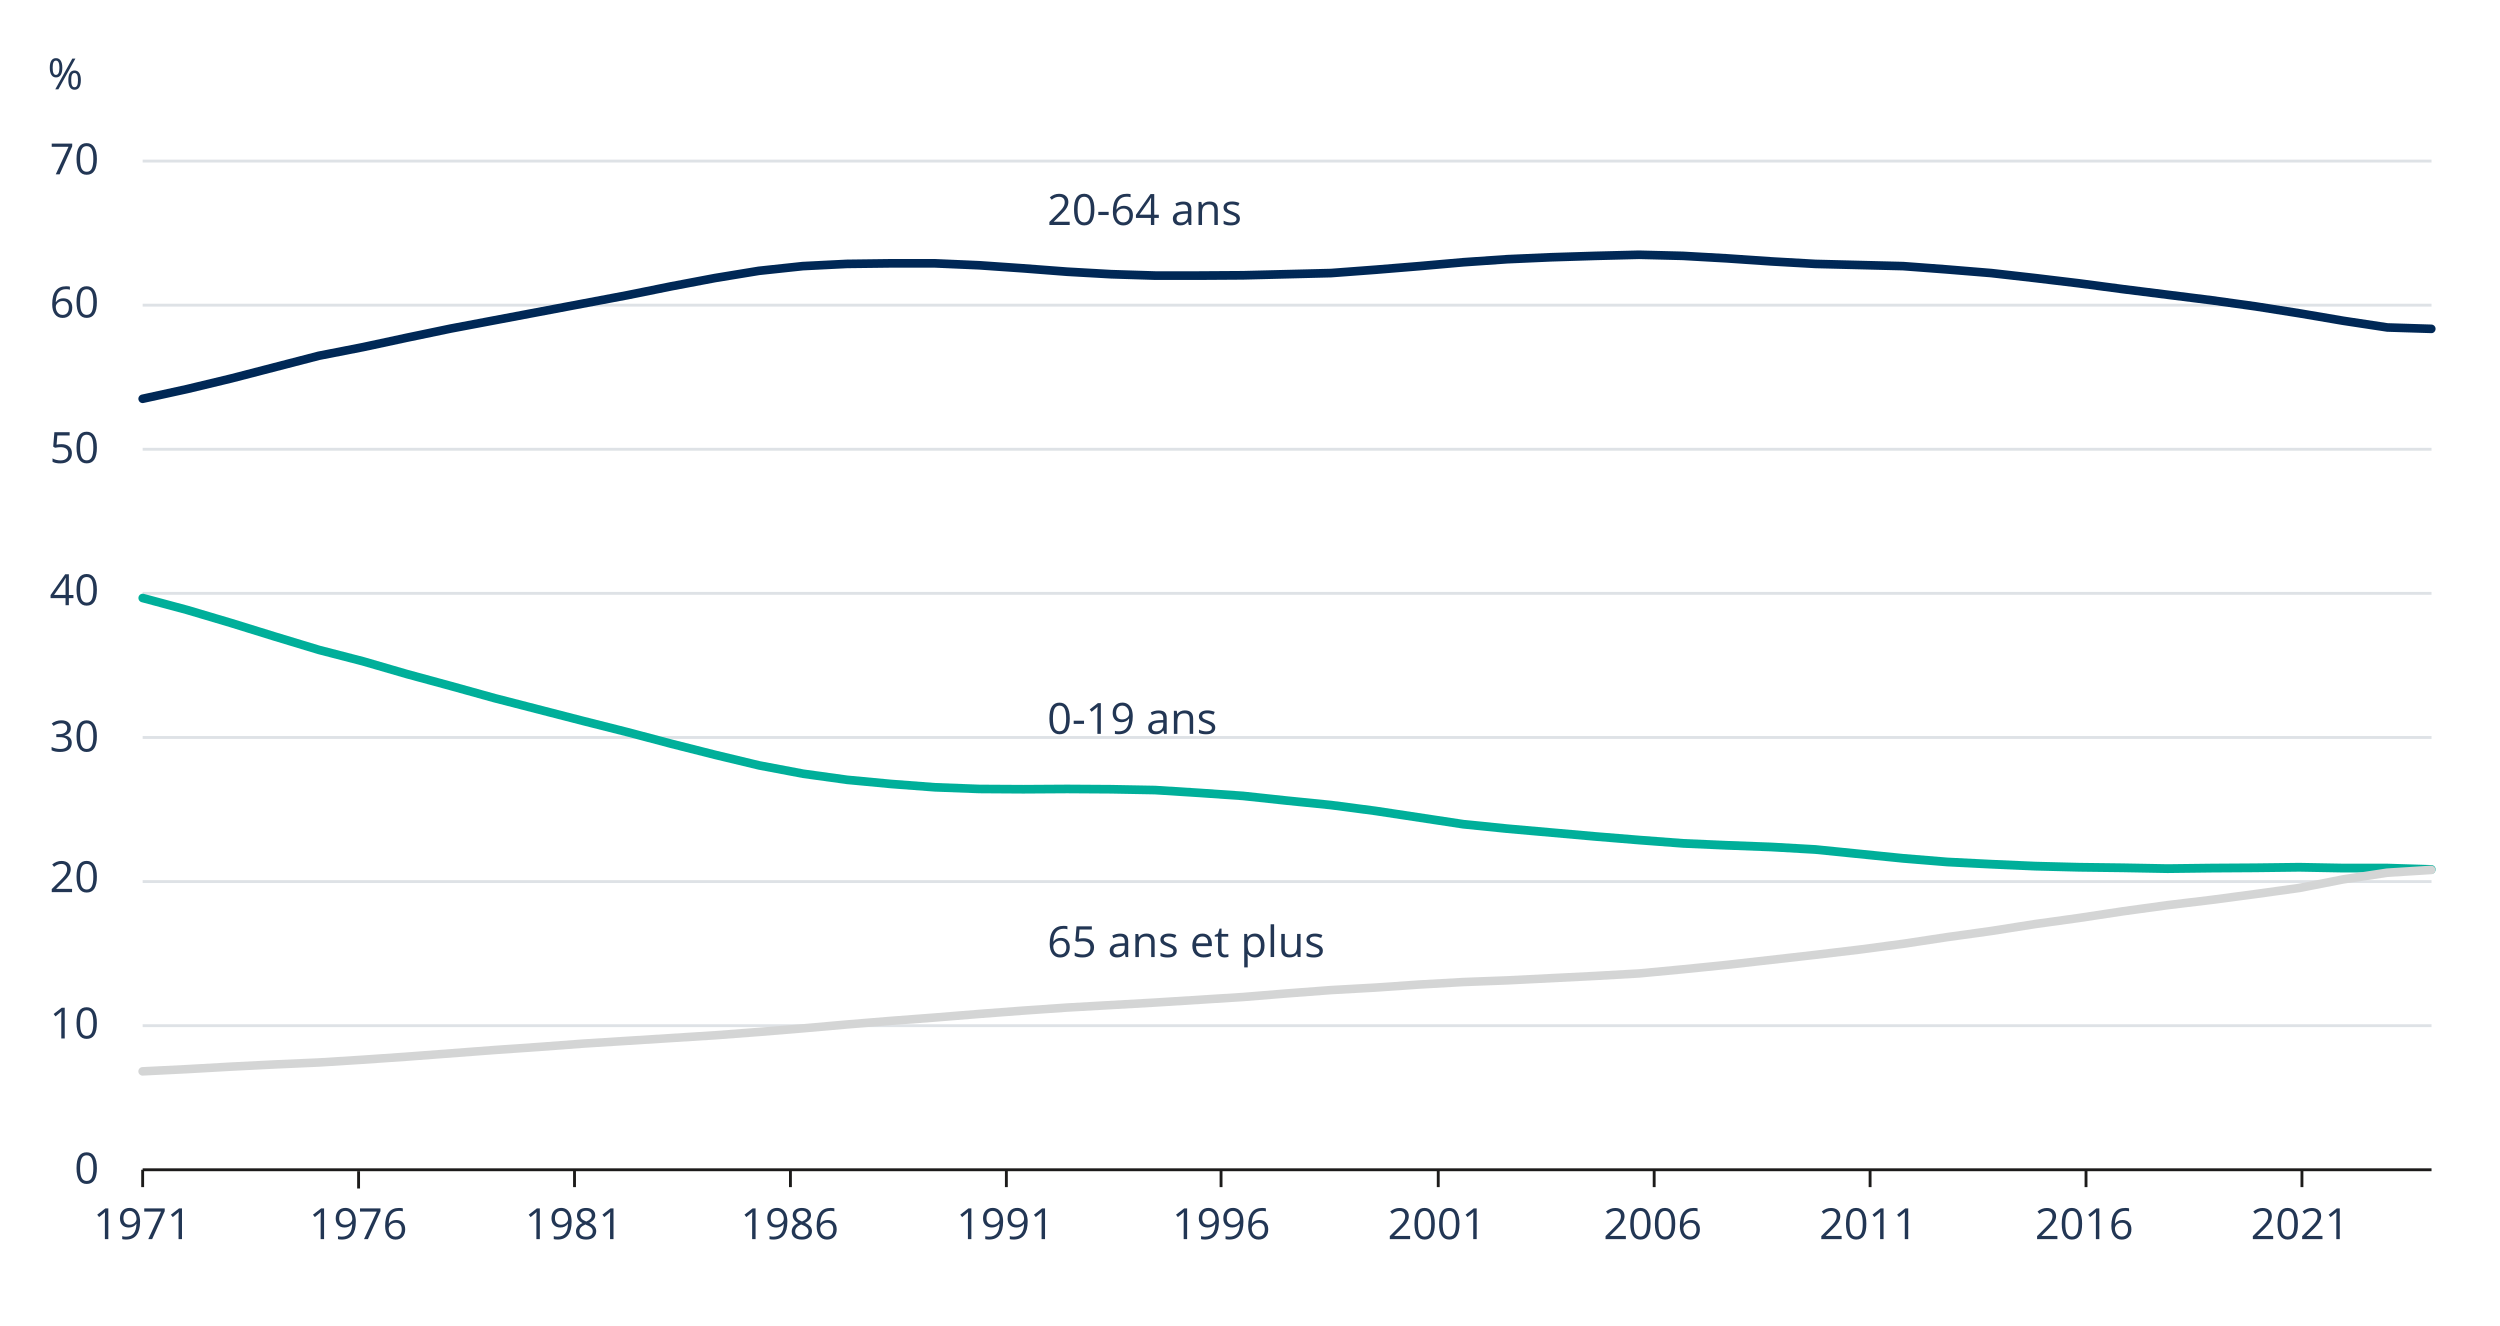 <?xml version="1.0" encoding="utf-8"?>
<!-- Generator: Adobe Illustrator 28.1.0, SVG Export Plug-In . SVG Version: 6.00 Build 0)  -->
<svg version="1.1" xmlns="http://www.w3.org/2000/svg" xmlns:xlink="http://www.w3.org/1999/xlink" x="0px" y="0px"
	 width="870.09px" height="461.38px" viewBox="0 0 870.09 461.38" style="enable-background:new 0 0 870.09 461.38;"
	 xml:space="preserve">
<style type="text/css">
	.st0{fill:none;stroke:#DEE2E6;stroke-miterlimit:10;}
	.st1{fill:none;stroke:#000000;stroke-miterlimit:10;}
	.st2{fill:none;stroke:#000000;stroke-linejoin:round;stroke-miterlimit:10;}
	.st3{fill:none;stroke:#002856;stroke-width:3;stroke-linecap:round;stroke-linejoin:round;stroke-miterlimit:10;}
	.st4{fill:none;stroke:#00AF9A;stroke-width:3;stroke-linecap:round;stroke-linejoin:round;stroke-miterlimit:10;}
	.st5{fill:none;stroke:#808080;stroke-miterlimit:10;}
	.st6{fill:#808080;}
	.st7{fill:none;stroke:#D4D5D5;stroke-width:0.25;stroke-linejoin:round;stroke-miterlimit:10;}
	.st8{fill:none;stroke:#DEE2E6;stroke-linejoin:round;stroke-miterlimit:10;}
	.st9{fill:none;}
	.st10{fill:url(#);}
	.st11{fill:#00AF9A;}
	.st12{fill-rule:evenodd;clip-rule:evenodd;fill:#8EE1D5;}
	.st13{fill:none;stroke:#223654;stroke-width:3;stroke-linecap:round;stroke-linejoin:round;stroke-miterlimit:10;}
	.st14{fill:none;stroke:#1C1B1A;stroke-linejoin:round;stroke-miterlimit:10;}
	.st15{fill:#8EE1D5;}
	.st16{fill:#DEE2E6;}
	.st17{fill:#1C1B1A;}
	.st18{fill:#223654;}
	.st19{fill:#002856;}
	.st20{fill:#D4D5D5;}
	.st21{fill:none;stroke:#496186;stroke-width:2;stroke-linecap:round;stroke-linejoin:round;stroke-miterlimit:8;}
	.st22{fill:none;stroke:#DEE2E6;stroke-width:0.25;stroke-linejoin:round;stroke-miterlimit:10;}
	.st23{fill-rule:evenodd;clip-rule:evenodd;fill:#1B2E51;}
	.st24{fill:#00AF99;}
	.st25{fill:none;stroke:#D4D5D5;stroke-width:3;stroke-linecap:round;stroke-linejoin:round;stroke-miterlimit:10;}
	.st26{fill:none;stroke:#5E605F;stroke-miterlimit:10;}
	.st27{fill:#5E605F;}
	.st28{fill-rule:evenodd;clip-rule:evenodd;fill:#002856;stroke:#FFFFFF;stroke-width:1.5;stroke-miterlimit:10;}
	.st29{fill-rule:evenodd;clip-rule:evenodd;fill:#8EE1D5;stroke:#FFFFFF;stroke-width:1.5;stroke-miterlimit:10;}
	.st30{fill-rule:evenodd;clip-rule:evenodd;fill:#00AF9A;stroke:#FFFFFF;stroke-width:1.5;stroke-miterlimit:10;}
	.st31{fill-rule:evenodd;clip-rule:evenodd;fill:url(#);stroke:#FFFFFF;stroke-width:1.5;stroke-miterlimit:10;}
	.st32{fill-rule:evenodd;clip-rule:evenodd;fill:#496186;stroke:#FFFFFF;stroke-width:1.5;stroke-miterlimit:10;}
	.st33{fill:none;stroke:#002856;stroke-linecap:round;stroke-linejoin:round;stroke-miterlimit:10;}
	.st34{fill:#0A3A66;}
	.st35{fill:#496186;}
	.st36{fill:#1B2E51;}
</style>
<g id="repère">
</g>
<g id="Figure_FR">
	<g>
		<rect x="49.65" y="356.47" class="st16" width="796.61" height="1"/>
	</g>
	<g>
		<rect x="49.65" y="306.32" class="st16" width="796.61" height="1"/>
	</g>
	<g>
		<rect x="49.65" y="206.01" class="st16" width="796.61" height="1"/>
	</g>
	<g>
		<rect x="49.65" y="155.86" class="st16" width="796.61" height="1"/>
	</g>
	<g>
		<rect x="49.65" y="105.71" class="st16" width="796.61" height="1"/>
	</g>
	<g>
		<rect x="49.65" y="55.56" class="st16" width="796.61" height="1"/>
	</g>
	<g>
		<rect x="49.65" y="406.62" class="st17" width="796.61" height="1"/>
	</g>
	<g>
		<rect x="49.65" y="256.17" class="st16" width="796.61" height="1"/>
	</g>
	<g>
		<g>
			<g>
				<path class="st18" d="M33.72,406.54c0,1.85-0.29,3.23-0.88,4.15s-1.48,1.37-2.68,1.37c-1.15,0-2.03-0.47-2.63-1.4
					c-0.6-0.94-0.9-2.31-0.9-4.11c0-1.86,0.29-3.25,0.87-4.15s1.47-1.36,2.66-1.36c1.16,0,2.04,0.47,2.65,1.41
					S33.72,404.75,33.72,406.54z M27.87,406.54c0,1.56,0.18,2.69,0.55,3.4c0.37,0.71,0.95,1.07,1.75,1.07c0.81,0,1.4-0.36,1.76-1.08
					c0.36-0.72,0.55-1.85,0.55-3.39c0-1.54-0.18-2.66-0.55-3.38c-0.36-0.71-0.95-1.07-1.76-1.07c-0.8,0-1.38,0.35-1.75,1.06
					C28.05,403.85,27.87,404.98,27.87,406.54z"/>
			</g>
		</g>
		<g>
			<g>
				<path class="st18" d="M22.52,361.42h-1.19v-7.63c0-0.63,0.02-1.24,0.06-1.8c-0.1,0.1-0.22,0.21-0.34,0.32s-0.71,0.59-1.74,1.43
					l-0.64-0.83l2.83-2.19h1.03V361.42z"/>
				<path class="st18" d="M33.72,356.05c0,1.85-0.29,3.23-0.88,4.15s-1.48,1.37-2.68,1.37c-1.15,0-2.03-0.47-2.63-1.4
					c-0.6-0.94-0.9-2.31-0.9-4.11c0-1.86,0.29-3.25,0.87-4.15s1.47-1.36,2.66-1.36c1.16,0,2.04,0.47,2.65,1.41
					S33.72,354.26,33.72,356.05z M27.87,356.05c0,1.56,0.18,2.69,0.55,3.4c0.37,0.71,0.95,1.07,1.75,1.07c0.81,0,1.4-0.36,1.76-1.08
					c0.36-0.72,0.55-1.85,0.55-3.39c0-1.54-0.18-2.66-0.55-3.38c-0.36-0.71-0.95-1.07-1.76-1.07c-0.8,0-1.38,0.35-1.75,1.06
					C28.05,353.36,27.87,354.49,27.87,356.05z"/>
			</g>
		</g>
		<g>
			<g>
				<path class="st18" d="M25.05,310.49h-7.04v-1.05l2.82-2.83c0.86-0.87,1.43-1.49,1.7-1.86s0.48-0.73,0.62-1.08
					s0.21-0.73,0.21-1.13c0-0.57-0.17-1.02-0.52-1.36c-0.35-0.33-0.83-0.5-1.44-0.5c-0.44,0-0.87,0.07-1.26,0.22
					c-0.4,0.15-0.84,0.41-1.33,0.8l-0.64-0.83c0.99-0.82,2.06-1.23,3.22-1.23c1.01,0,1.79,0.26,2.37,0.77
					c0.57,0.51,0.86,1.21,0.86,2.08c0,0.68-0.19,1.35-0.57,2.01s-1.09,1.5-2.14,2.52l-2.34,2.29v0.06h5.51V310.49z"/>
				<path class="st18" d="M33.72,305.12c0,1.85-0.29,3.23-0.88,4.15s-1.48,1.37-2.68,1.37c-1.15,0-2.03-0.47-2.63-1.4
					c-0.6-0.94-0.9-2.31-0.9-4.11c0-1.86,0.29-3.25,0.87-4.15s1.47-1.36,2.66-1.36c1.16,0,2.04,0.47,2.65,1.41
					S33.72,303.33,33.72,305.12z M27.87,305.12c0,1.56,0.18,2.69,0.55,3.4c0.37,0.71,0.95,1.07,1.75,1.07c0.81,0,1.4-0.36,1.76-1.08
					c0.36-0.72,0.55-1.85,0.55-3.39c0-1.54-0.18-2.66-0.55-3.38c-0.36-0.71-0.95-1.07-1.76-1.07c-0.8,0-1.38,0.35-1.75,1.06
					C28.05,302.43,27.87,303.57,27.87,305.12z"/>
			</g>
		</g>
		<g>
			<g>
				<path class="st18" d="M24.65,253.38c0,0.68-0.19,1.24-0.58,1.68c-0.38,0.44-0.93,0.73-1.63,0.87v0.06
					c0.86,0.11,1.5,0.38,1.91,0.82s0.62,1.02,0.62,1.73c0,1.02-0.35,1.81-1.06,2.35c-0.71,0.55-1.71,0.82-3.02,0.82
					c-0.57,0-1.09-0.04-1.56-0.13c-0.47-0.09-0.93-0.24-1.37-0.45v-1.16c0.46,0.23,0.96,0.4,1.48,0.52
					c0.52,0.12,1.02,0.18,1.49,0.18c1.85,0,2.78-0.72,2.78-2.17c0-1.3-1.02-1.95-3.06-1.95h-1.05v-1.05h1.07
					c0.83,0,1.5-0.18,1.98-0.55c0.49-0.37,0.73-0.88,0.73-1.53c0-0.52-0.18-0.93-0.54-1.23c-0.36-0.3-0.85-0.45-1.46-0.45
					c-0.47,0-0.91,0.06-1.33,0.19s-0.89,0.36-1.42,0.7l-0.62-0.82c0.44-0.35,0.95-0.62,1.52-0.82c0.57-0.2,1.18-0.3,1.81-0.3
					c1.04,0,1.85,0.24,2.42,0.71C24.36,251.89,24.65,252.55,24.65,253.38z"/>
				<path class="st18" d="M33.72,256.2c0,1.85-0.29,3.23-0.88,4.15s-1.48,1.37-2.68,1.37c-1.15,0-2.03-0.47-2.63-1.4
					c-0.6-0.94-0.9-2.31-0.9-4.11c0-1.86,0.29-3.25,0.87-4.15s1.47-1.36,2.66-1.36c1.16,0,2.04,0.47,2.65,1.41
					S33.72,254.41,33.72,256.2z M27.87,256.2c0,1.56,0.18,2.69,0.55,3.4c0.37,0.71,0.95,1.07,1.75,1.07c0.81,0,1.4-0.36,1.76-1.08
					c0.36-0.72,0.55-1.85,0.55-3.39c0-1.54-0.18-2.66-0.55-3.38c-0.36-0.71-0.95-1.07-1.76-1.07c-0.8,0-1.38,0.35-1.75,1.06
					C28.05,253.51,27.87,254.64,27.87,256.2z"/>
			</g>
		</g>
		<g>
			<g>
				<path class="st18" d="M25.56,208.17h-1.59v2.46h-1.16v-2.46H17.6v-1.06l5.08-7.24h1.29v7.2h1.59V208.17z M22.81,207.07v-3.56
					c0-0.7,0.02-1.49,0.07-2.37h-0.06c-0.23,0.47-0.45,0.86-0.66,1.16l-3.35,4.76H22.81z"/>
				<path class="st18" d="M33.72,205.27c0,1.85-0.29,3.23-0.88,4.15s-1.48,1.37-2.68,1.37c-1.15,0-2.03-0.47-2.63-1.4
					c-0.6-0.94-0.9-2.31-0.9-4.11c0-1.86,0.29-3.25,0.87-4.15s1.47-1.36,2.66-1.36c1.16,0,2.04,0.47,2.65,1.41
					S33.72,203.48,33.72,205.27z M27.87,205.27c0,1.56,0.18,2.69,0.55,3.4c0.37,0.71,0.95,1.07,1.75,1.07c0.81,0,1.4-0.36,1.76-1.08
					c0.36-0.72,0.55-1.85,0.55-3.39c0-1.54-0.18-2.66-0.55-3.38c-0.36-0.71-0.95-1.07-1.76-1.07c-0.8,0-1.38,0.35-1.75,1.06
					C28.05,202.58,27.87,203.71,27.87,205.27z"/>
			</g>
		</g>
		<g>
			<g>
				<path class="st18" d="M21.39,154.58c1.13,0,2.02,0.28,2.66,0.84c0.65,0.56,0.97,1.33,0.97,2.3c0,1.11-0.35,1.98-1.06,2.61
					c-0.71,0.63-1.68,0.95-2.92,0.95c-1.21,0-2.13-0.19-2.76-0.58v-1.17c0.34,0.22,0.77,0.39,1.27,0.52
					c0.51,0.12,1.01,0.19,1.5,0.19c0.86,0,1.53-0.2,2-0.61c0.48-0.41,0.71-0.99,0.71-1.76c0-1.49-0.92-2.24-2.75-2.24
					c-0.46,0-1.08,0.07-1.86,0.21l-0.63-0.4l0.4-5.01h5.32v1.12h-4.28l-0.27,3.22C20.28,154.64,20.84,154.58,21.39,154.58z"/>
				<path class="st18" d="M33.72,155.75c0,1.85-0.29,3.23-0.88,4.15s-1.48,1.37-2.68,1.37c-1.15,0-2.03-0.47-2.63-1.4
					c-0.6-0.94-0.9-2.31-0.9-4.11c0-1.86,0.29-3.25,0.87-4.15s1.47-1.36,2.66-1.36c1.16,0,2.04,0.47,2.65,1.41
					S33.72,153.97,33.72,155.75z M27.87,155.75c0,1.56,0.18,2.69,0.55,3.4c0.37,0.71,0.95,1.07,1.75,1.07c0.81,0,1.4-0.36,1.76-1.08
					c0.36-0.72,0.55-1.85,0.55-3.39c0-1.54-0.18-2.66-0.55-3.38c-0.36-0.71-0.95-1.07-1.76-1.07c-0.8,0-1.38,0.35-1.75,1.06
					C28.05,153.07,27.87,154.2,27.87,155.75z"/>
			</g>
		</g>
		<g>
			<g>
				<path class="st18" d="M18.17,105.91c0-2.1,0.41-3.68,1.23-4.72c0.82-1.04,2.03-1.56,3.63-1.56c0.55,0,0.99,0.05,1.3,0.14v1.05
					c-0.38-0.12-0.81-0.18-1.29-0.18c-1.15,0-2.02,0.36-2.63,1.07c-0.61,0.71-0.94,1.84-1,3.37h0.09c0.54-0.84,1.39-1.26,2.55-1.26
					c0.96,0,1.72,0.29,2.27,0.87s0.83,1.37,0.83,2.37c0,1.11-0.3,1.99-0.91,2.63c-0.61,0.64-1.43,0.96-2.46,0.96
					c-1.11,0-1.99-0.42-2.64-1.25C18.5,108.55,18.17,107.4,18.17,105.91z M21.77,109.6c0.69,0,1.23-0.22,1.62-0.66
					c0.38-0.44,0.57-1.07,0.57-1.89c0-0.71-0.18-1.26-0.53-1.67c-0.36-0.4-0.89-0.61-1.6-0.61c-0.44,0-0.84,0.09-1.21,0.27
					s-0.66,0.43-0.88,0.75c-0.22,0.32-0.33,0.65-0.33,0.99c0,0.5,0.1,0.97,0.29,1.41s0.47,0.78,0.83,1.03
					C20.9,109.48,21.31,109.6,21.77,109.6z"/>
				<path class="st18" d="M33.72,105.12c0,1.85-0.29,3.23-0.88,4.15s-1.48,1.37-2.68,1.37c-1.15,0-2.03-0.47-2.63-1.4
					c-0.6-0.94-0.9-2.31-0.9-4.11c0-1.86,0.29-3.25,0.87-4.15s1.47-1.36,2.66-1.36c1.16,0,2.04,0.47,2.65,1.41
					S33.72,103.33,33.72,105.12z M27.87,105.12c0,1.56,0.18,2.69,0.55,3.4c0.37,0.71,0.95,1.07,1.75,1.07c0.81,0,1.4-0.36,1.76-1.08
					c0.36-0.72,0.55-1.85,0.55-3.39c0-1.54-0.18-2.66-0.55-3.38c-0.36-0.71-0.95-1.07-1.76-1.07c-0.8,0-1.38,0.35-1.75,1.06
					C28.05,102.43,27.87,103.56,27.87,105.12z"/>
			</g>
		</g>
		<g>
			<g>
				<path class="st18" d="M19.4,60.68l4.44-9.59H18v-1.12h7.13v0.97l-4.38,9.73H19.4z"/>
				<path class="st18" d="M33.72,55.31c0,1.85-0.29,3.23-0.88,4.15s-1.48,1.37-2.68,1.37c-1.15,0-2.03-0.47-2.63-1.4
					c-0.6-0.94-0.9-2.31-0.9-4.11c0-1.86,0.29-3.25,0.87-4.15s1.47-1.36,2.66-1.36c1.16,0,2.04,0.47,2.65,1.41
					S33.72,53.52,33.72,55.31z M27.87,55.31c0,1.56,0.18,2.69,0.55,3.4c0.37,0.71,0.95,1.07,1.75,1.07c0.81,0,1.4-0.36,1.76-1.08
					c0.36-0.72,0.55-1.85,0.55-3.39c0-1.54-0.18-2.66-0.55-3.38c-0.36-0.71-0.95-1.07-1.76-1.07c-0.8,0-1.38,0.35-1.75,1.06
					C28.05,52.62,27.87,53.75,27.87,55.31z"/>
			</g>
		</g>
	</g>
	<g>
		<g>
			<path class="st18" d="M37.69,431.27H36.5v-7.63c0-0.63,0.02-1.24,0.06-1.8c-0.1,0.1-0.22,0.21-0.34,0.32s-0.71,0.59-1.74,1.43
				l-0.64-0.83l2.83-2.19h1.03V431.27z"/>
			<path class="st18" d="M48.75,425.13c0,4.19-1.62,6.28-4.86,6.28c-0.57,0-1.02-0.05-1.35-0.15v-1.05
				c0.39,0.13,0.83,0.19,1.33,0.19c1.17,0,2.06-0.36,2.65-1.09c0.6-0.73,0.92-1.84,0.98-3.34h-0.09c-0.27,0.41-0.62,0.71-1.07,0.93
				c-0.44,0.21-0.94,0.32-1.5,0.32c-0.95,0-1.7-0.28-2.26-0.85s-0.83-1.36-0.83-2.37c0-1.11,0.31-1.99,0.93-2.64
				c0.62-0.64,1.44-0.97,2.46-0.97c0.73,0,1.36,0.19,1.91,0.56c0.54,0.37,0.96,0.92,1.26,1.63
				C48.61,423.31,48.75,424.16,48.75,425.13z M45.15,421.44c-0.7,0-1.24,0.23-1.62,0.67c-0.38,0.45-0.57,1.08-0.57,1.88
				c0,0.7,0.18,1.26,0.53,1.66c0.35,0.4,0.89,0.6,1.6,0.6c0.44,0,0.85-0.09,1.23-0.27c0.37-0.18,0.67-0.43,0.88-0.74
				s0.32-0.64,0.32-0.98c0-0.51-0.1-0.99-0.3-1.42s-0.48-0.78-0.84-1.03C46.03,421.57,45.62,421.44,45.15,421.44z"/>
			<path class="st18" d="M51.6,431.27l4.44-9.59H50.2v-1.12h7.13v0.97l-4.38,9.73H51.6z"/>
			<path class="st18" d="M63.33,431.27h-1.19v-7.63c0-0.63,0.02-1.24,0.06-1.8c-0.1,0.1-0.22,0.21-0.34,0.32s-0.71,0.59-1.74,1.43
				l-0.64-0.83l2.83-2.19h1.03V431.27z"/>
		</g>
		<g>
			<path class="st18" d="M21.69,23.58c0,1.11-0.19,1.95-0.56,2.52c-0.37,0.57-0.92,0.85-1.64,0.85c-0.68,0-1.21-0.29-1.59-0.87
				s-0.57-1.42-0.57-2.5c0-1.11,0.18-1.94,0.55-2.5c0.36-0.56,0.9-0.84,1.61-0.84c0.71,0,1.25,0.29,1.63,0.87
				S21.69,22.51,21.69,23.58z M18.33,23.58c0,0.83,0.09,1.45,0.27,1.87s0.47,0.62,0.88,0.62c0.8,0,1.2-0.83,1.2-2.49
				c0-1.65-0.4-2.48-1.2-2.48c-0.41,0-0.7,0.21-0.88,0.62S18.33,22.75,18.33,23.58z M26.25,20.39L20.31,31.1h-1.08l5.94-10.71H26.25
				z M28.14,27.87c0,1.11-0.19,1.95-0.56,2.52c-0.37,0.57-0.92,0.85-1.64,0.85c-0.69,0-1.23-0.29-1.6-0.87
				c-0.37-0.58-0.56-1.41-0.56-2.5c0-1.11,0.18-1.94,0.55-2.5s0.9-0.84,1.62-0.84c0.69,0,1.23,0.29,1.62,0.86
				C27.94,25.96,28.14,26.79,28.14,27.87z M24.78,27.87c0,0.83,0.09,1.46,0.27,1.87c0.18,0.41,0.48,0.62,0.89,0.62
				s0.71-0.2,0.91-0.61c0.2-0.41,0.29-1.03,0.29-1.88c0-0.83-0.1-1.45-0.29-1.86c-0.2-0.4-0.5-0.6-0.91-0.6s-0.71,0.2-0.89,0.6
				C24.87,26.42,24.78,27.04,24.78,27.87z"/>
		</g>
	</g>
	<g>
		<g>
			<path class="st18" d="M365.34,328.51c0-2.1,0.41-3.68,1.23-4.72c0.82-1.04,2.03-1.56,3.63-1.56c0.55,0,0.99,0.05,1.3,0.14v1.05
				c-0.38-0.12-0.81-0.18-1.29-0.18c-1.15,0-2.02,0.36-2.63,1.07c-0.61,0.71-0.94,1.84-1,3.37h0.09c0.54-0.84,1.39-1.26,2.55-1.26
				c0.96,0,1.72,0.29,2.27,0.87c0.55,0.58,0.83,1.37,0.83,2.37c0,1.11-0.3,1.99-0.91,2.63c-0.61,0.64-1.43,0.96-2.46,0.96
				c-1.11,0-1.99-0.42-2.64-1.25C365.67,331.15,365.34,329.99,365.34,328.51z M368.94,332.2c0.69,0,1.23-0.22,1.62-0.66
				c0.38-0.44,0.57-1.07,0.57-1.89c0-0.71-0.18-1.26-0.53-1.67c-0.36-0.4-0.89-0.61-1.6-0.61c-0.44,0-0.84,0.09-1.21,0.27
				c-0.37,0.18-0.66,0.43-0.88,0.75c-0.22,0.32-0.33,0.65-0.33,0.99c0,0.5,0.1,0.97,0.29,1.41s0.47,0.78,0.83,1.03
				C368.07,332.07,368.48,332.2,368.94,332.2z"/>
			<path class="st18" d="M377.14,326.54c1.13,0,2.01,0.28,2.66,0.84c0.65,0.56,0.97,1.33,0.97,2.3c0,1.11-0.35,1.98-1.06,2.61
				c-0.71,0.63-1.68,0.95-2.92,0.95c-1.21,0-2.13-0.19-2.76-0.58v-1.17c0.34,0.22,0.77,0.39,1.27,0.52c0.51,0.12,1.01,0.19,1.5,0.19
				c0.86,0,1.53-0.2,2-0.61c0.48-0.41,0.71-0.99,0.71-1.76c0-1.49-0.92-2.24-2.75-2.24c-0.46,0-1.08,0.07-1.86,0.21l-0.63-0.4
				l0.4-5.01h5.33v1.12h-4.28l-0.27,3.22C376.03,326.6,376.58,326.54,377.14,326.54z"/>
			<path class="st18" d="M391.76,333.08l-0.24-1.14h-0.06c-0.4,0.5-0.8,0.84-1.2,1.02c-0.4,0.18-0.89,0.27-1.49,0.27
				c-0.8,0-1.42-0.21-1.87-0.62c-0.45-0.41-0.68-0.99-0.68-1.75c0-1.62,1.3-2.47,3.89-2.55l1.36-0.04v-0.5
				c0-0.63-0.13-1.09-0.41-1.39c-0.27-0.3-0.7-0.45-1.3-0.45c-0.67,0-1.43,0.21-2.27,0.62l-0.37-0.93c0.39-0.21,0.83-0.38,1.3-0.51
				c0.47-0.12,0.94-0.18,1.42-0.18c0.96,0,1.67,0.21,2.13,0.64c0.46,0.42,0.69,1.11,0.69,2.04v5.48H391.76z M389.01,332.23
				c0.76,0,1.35-0.21,1.78-0.62c0.43-0.42,0.65-1,0.65-1.74v-0.72l-1.21,0.05c-0.97,0.03-1.66,0.18-2.09,0.45
				c-0.43,0.27-0.64,0.68-0.64,1.24c0,0.44,0.13,0.77,0.4,1C388.16,332.11,388.54,332.23,389.01,332.23z"/>
			<path class="st18" d="M400.66,333.08v-5.19c0-0.65-0.15-1.14-0.45-1.46c-0.3-0.32-0.76-0.48-1.4-0.48
				c-0.84,0-1.46,0.23-1.85,0.68s-0.59,1.2-0.59,2.25v4.21h-1.22v-8.03h0.99l0.2,1.1h0.06c0.25-0.4,0.6-0.7,1.05-0.92
				c0.45-0.22,0.95-0.33,1.5-0.33c0.97,0,1.69,0.23,2.18,0.7c0.49,0.47,0.73,1.21,0.73,2.24v5.24H400.66z"/>
			<path class="st18" d="M409.55,330.9c0,0.75-0.28,1.32-0.83,1.73s-1.34,0.61-2.34,0.61c-1.07,0-1.9-0.17-2.49-0.51v-1.13
				c0.38,0.2,0.8,0.35,1.24,0.46c0.44,0.11,0.87,0.17,1.28,0.17c0.63,0,1.12-0.1,1.46-0.3c0.34-0.2,0.51-0.51,0.51-0.93
				c0-0.31-0.13-0.58-0.41-0.8c-0.27-0.22-0.8-0.48-1.59-0.79c-0.75-0.28-1.28-0.52-1.59-0.73c-0.31-0.21-0.55-0.44-0.7-0.71
				c-0.15-0.26-0.23-0.58-0.23-0.94c0-0.65,0.27-1.17,0.8-1.55c0.53-0.38,1.26-0.57,2.19-0.57c0.86,0,1.71,0.18,2.53,0.53
				l-0.43,0.99c-0.81-0.33-1.54-0.5-2.19-0.5c-0.58,0-1.01,0.09-1.3,0.27s-0.44,0.43-0.44,0.75c0,0.21,0.05,0.4,0.17,0.55
				c0.11,0.15,0.29,0.29,0.53,0.43s0.71,0.33,1.41,0.59c0.95,0.35,1.6,0.7,1.93,1.05C409.38,329.92,409.55,330.36,409.55,330.9z"/>
			<path class="st18" d="M418.82,333.23c-1.19,0-2.12-0.36-2.81-1.08c-0.69-0.72-1.03-1.73-1.03-3.01c0-1.29,0.32-2.32,0.96-3.08
				c0.64-0.76,1.49-1.14,2.57-1.14c1.01,0,1.8,0.33,2.39,0.99c0.59,0.66,0.88,1.54,0.88,2.62v0.77h-5.53
				c0.02,0.94,0.26,1.66,0.71,2.15c0.45,0.49,1.09,0.73,1.91,0.73c0.86,0,1.72-0.18,2.56-0.54v1.08c-0.43,0.19-0.84,0.32-1.22,0.4
				C419.82,333.19,419.36,333.23,418.82,333.23z M418.49,325.93c-0.64,0-1.16,0.21-1.54,0.63c-0.38,0.42-0.61,1-0.68,1.74h4.2
				c0-0.77-0.17-1.35-0.51-1.76C419.61,326.13,419.12,325.93,418.49,325.93z"/>
			<path class="st18" d="M426.43,332.23c0.21,0,0.42-0.02,0.62-0.05c0.2-0.03,0.36-0.06,0.48-0.1v0.93
				c-0.13,0.06-0.33,0.12-0.58,0.16c-0.26,0.04-0.49,0.06-0.69,0.06c-1.55,0-2.33-0.82-2.33-2.45V326h-1.15v-0.59l1.15-0.51
				l0.51-1.71h0.7v1.86h2.33V326h-2.33v4.72c0,0.48,0.11,0.85,0.34,1.11C425.72,332.1,426.03,332.23,426.43,332.23z"/>
			<path class="st18" d="M436.77,333.23c-0.52,0-1-0.1-1.43-0.29c-0.43-0.19-0.79-0.49-1.09-0.89h-0.09
				c0.06,0.47,0.09,0.91,0.09,1.33v3.3h-1.22v-11.63h0.99l0.17,1.1h0.06c0.31-0.44,0.68-0.76,1.09-0.95s0.89-0.29,1.43-0.29
				c1.06,0,1.89,0.36,2.46,1.09c0.58,0.73,0.87,1.75,0.87,3.06c0,1.32-0.29,2.34-0.88,3.07
				C438.63,332.87,437.81,333.23,436.77,333.23z M436.59,325.94c-0.82,0-1.41,0.23-1.78,0.68c-0.37,0.45-0.55,1.18-0.56,2.17v0.27
				c0,1.13,0.19,1.94,0.56,2.42c0.38,0.49,0.98,0.73,1.81,0.73c0.69,0,1.24-0.28,1.63-0.84c0.39-0.56,0.59-1.33,0.59-2.32
				c0-1-0.2-1.77-0.59-2.3C437.86,326.21,437.3,325.94,436.59,325.94z"/>
			<path class="st18" d="M443.44,333.08h-1.22v-11.4h1.22V333.08z"/>
			<path class="st18" d="M447.16,325.06v5.21c0,0.66,0.15,1.14,0.45,1.46c0.3,0.32,0.76,0.48,1.4,0.48c0.84,0,1.45-0.23,1.84-0.69
				c0.39-0.46,0.58-1.21,0.58-2.25v-4.22h1.22v8.03h-1l-0.18-1.08h-0.07c-0.25,0.39-0.59,0.7-1.04,0.91
				c-0.44,0.21-0.95,0.31-1.51,0.31c-0.98,0-1.71-0.23-2.19-0.7c-0.49-0.46-0.73-1.21-0.73-2.23v-5.25H447.16z"/>
			<path class="st18" d="M460.4,330.9c0,0.75-0.28,1.32-0.83,1.73s-1.34,0.61-2.34,0.61c-1.07,0-1.9-0.17-2.49-0.51v-1.13
				c0.38,0.2,0.8,0.35,1.24,0.46c0.44,0.11,0.87,0.17,1.28,0.17c0.63,0,1.12-0.1,1.46-0.3c0.34-0.2,0.51-0.51,0.51-0.93
				c0-0.31-0.13-0.58-0.41-0.8c-0.27-0.22-0.8-0.48-1.59-0.79c-0.75-0.28-1.28-0.52-1.59-0.73c-0.31-0.21-0.55-0.44-0.7-0.71
				c-0.15-0.26-0.23-0.58-0.23-0.94c0-0.65,0.27-1.17,0.8-1.55c0.53-0.38,1.26-0.57,2.19-0.57c0.86,0,1.71,0.18,2.53,0.53
				l-0.43,0.99c-0.81-0.33-1.54-0.5-2.19-0.5c-0.58,0-1.01,0.09-1.3,0.27s-0.44,0.43-0.44,0.75c0,0.21,0.05,0.4,0.17,0.55
				c0.11,0.15,0.29,0.29,0.53,0.43s0.71,0.33,1.41,0.59c0.95,0.35,1.6,0.7,1.93,1.05C460.24,329.92,460.4,330.36,460.4,330.9z"/>
		</g>
	</g>
	<g>
		<path class="st18" d="M372.26,78.3h-7.04v-1.05l2.82-2.83c0.86-0.87,1.42-1.49,1.7-1.86c0.27-0.37,0.48-0.73,0.62-1.08
			c0.14-0.35,0.21-0.73,0.21-1.13c0-0.57-0.17-1.02-0.52-1.36c-0.35-0.33-0.83-0.5-1.44-0.5c-0.45,0-0.87,0.07-1.26,0.22
			c-0.4,0.15-0.84,0.41-1.33,0.8l-0.64-0.83c0.99-0.82,2.06-1.23,3.22-1.23c1.01,0,1.79,0.26,2.37,0.77
			c0.57,0.51,0.86,1.21,0.86,2.08c0,0.68-0.19,1.35-0.57,2.01s-1.09,1.5-2.14,2.52l-2.34,2.29v0.06h5.51V78.3z"/>
		<path class="st18" d="M380.89,72.93c0,1.85-0.29,3.23-0.88,4.15c-0.58,0.91-1.48,1.37-2.68,1.37c-1.15,0-2.03-0.47-2.63-1.4
			c-0.6-0.94-0.9-2.31-0.9-4.11c0-1.86,0.29-3.25,0.87-4.15c0.58-0.9,1.47-1.36,2.66-1.36c1.16,0,2.04,0.47,2.65,1.41
			C380.59,69.78,380.89,71.15,380.89,72.93z M375.04,72.93c0,1.56,0.18,2.69,0.55,3.4c0.37,0.71,0.95,1.07,1.75,1.07
			c0.81,0,1.4-0.36,1.76-1.08c0.36-0.72,0.54-1.85,0.54-3.39c0-1.54-0.18-2.66-0.54-3.38c-0.36-0.71-0.95-1.07-1.76-1.07
			c-0.8,0-1.38,0.35-1.75,1.06C375.22,70.24,375.04,71.38,375.04,72.93z"/>
		<path class="st18" d="M382.25,74.84v-1.11h3.6v1.11H382.25z"/>
		<path class="st18" d="M387.32,73.72c0-2.1,0.41-3.68,1.23-4.72c0.82-1.04,2.03-1.56,3.63-1.56c0.55,0,0.99,0.05,1.3,0.14v1.05
			c-0.38-0.12-0.81-0.18-1.29-0.18c-1.15,0-2.02,0.36-2.63,1.07c-0.61,0.71-0.94,1.84-1,3.37h0.09c0.54-0.84,1.39-1.26,2.55-1.26
			c0.96,0,1.72,0.29,2.27,0.87c0.55,0.58,0.83,1.37,0.83,2.37c0,1.11-0.3,1.99-0.91,2.63c-0.61,0.64-1.43,0.96-2.46,0.96
			c-1.11,0-1.99-0.42-2.64-1.25C387.65,76.37,387.32,75.21,387.32,73.72z M390.92,77.41c0.69,0,1.23-0.22,1.62-0.66
			c0.38-0.44,0.57-1.07,0.57-1.89c0-0.71-0.18-1.26-0.53-1.67c-0.36-0.4-0.89-0.61-1.6-0.61c-0.44,0-0.84,0.09-1.21,0.27
			c-0.37,0.18-0.66,0.43-0.88,0.75c-0.22,0.32-0.33,0.65-0.33,0.99c0,0.5,0.1,0.97,0.29,1.41s0.47,0.78,0.83,1.03
			C390.05,77.29,390.46,77.41,390.92,77.41z"/>
		<path class="st18" d="M403.32,75.84h-1.59v2.46h-1.17v-2.46h-5.21v-1.06l5.08-7.24h1.29v7.2h1.59V75.84z M400.56,74.73v-3.56
			c0-0.7,0.02-1.49,0.07-2.37h-0.06c-0.23,0.47-0.45,0.86-0.66,1.16l-3.35,4.76H400.56z"/>
		<path class="st18" d="M413.74,78.3l-0.24-1.14h-0.06c-0.4,0.5-0.8,0.84-1.2,1.02c-0.4,0.18-0.89,0.27-1.49,0.27
			c-0.8,0-1.42-0.21-1.87-0.62c-0.45-0.41-0.68-0.99-0.68-1.75c0-1.62,1.3-2.47,3.89-2.55l1.36-0.04v-0.5
			c0-0.63-0.13-1.09-0.41-1.39c-0.27-0.3-0.7-0.45-1.3-0.45c-0.67,0-1.43,0.21-2.27,0.62l-0.37-0.93c0.39-0.21,0.83-0.38,1.3-0.51
			c0.47-0.12,0.94-0.18,1.42-0.18c0.96,0,1.67,0.21,2.13,0.64c0.46,0.42,0.69,1.11,0.69,2.04v5.48H413.74z M410.99,77.44
			c0.76,0,1.35-0.21,1.78-0.62c0.43-0.42,0.65-1,0.65-1.74v-0.72l-1.21,0.05c-0.97,0.03-1.66,0.18-2.09,0.45
			c-0.43,0.27-0.64,0.68-0.64,1.24c0,0.44,0.13,0.77,0.4,1C410.14,77.33,410.51,77.44,410.99,77.44z"/>
		<path class="st18" d="M422.64,78.3v-5.19c0-0.65-0.15-1.14-0.45-1.46c-0.3-0.32-0.76-0.48-1.4-0.48c-0.84,0-1.46,0.23-1.85,0.68
			s-0.59,1.2-0.59,2.25v4.21h-1.22v-8.03h0.99l0.2,1.1h0.06c0.25-0.4,0.6-0.7,1.05-0.92c0.45-0.22,0.95-0.33,1.5-0.33
			c0.97,0,1.69,0.23,2.18,0.7c0.49,0.47,0.73,1.21,0.73,2.24v5.24H422.64z"/>
		<path class="st18" d="M431.53,76.11c0,0.75-0.28,1.32-0.83,1.73s-1.34,0.61-2.34,0.61c-1.07,0-1.9-0.17-2.49-0.51v-1.13
			c0.38,0.2,0.8,0.35,1.24,0.46c0.44,0.11,0.87,0.17,1.28,0.17c0.63,0,1.12-0.1,1.46-0.3c0.34-0.2,0.51-0.51,0.51-0.93
			c0-0.31-0.13-0.58-0.41-0.8c-0.27-0.22-0.8-0.48-1.59-0.79c-0.75-0.28-1.28-0.52-1.59-0.73c-0.31-0.21-0.55-0.44-0.7-0.71
			c-0.15-0.26-0.23-0.58-0.23-0.94c0-0.65,0.27-1.17,0.8-1.55c0.53-0.38,1.26-0.57,2.19-0.57c0.86,0,1.71,0.18,2.53,0.53l-0.43,0.99
			c-0.81-0.33-1.54-0.5-2.19-0.5c-0.58,0-1.01,0.09-1.3,0.27S427,71.85,427,72.16c0,0.21,0.05,0.4,0.17,0.55
			c0.11,0.15,0.29,0.29,0.53,0.43s0.71,0.33,1.41,0.59c0.95,0.35,1.6,0.7,1.93,1.05C431.36,75.14,431.53,75.58,431.53,76.11z"/>
	</g>
	<g>
		<path class="st18" d="M372.32,250.04c0,1.85-0.29,3.23-0.88,4.15c-0.58,0.91-1.48,1.37-2.68,1.37c-1.15,0-2.03-0.47-2.63-1.4
			c-0.6-0.94-0.9-2.31-0.9-4.11c0-1.86,0.29-3.25,0.87-4.15c0.58-0.9,1.47-1.36,2.66-1.36c1.16,0,2.04,0.47,2.65,1.41
			C372.01,246.89,372.32,248.25,372.32,250.04z M366.46,250.04c0,1.56,0.18,2.69,0.55,3.4c0.37,0.71,0.95,1.07,1.75,1.07
			c0.81,0,1.4-0.36,1.76-1.08c0.36-0.72,0.54-1.85,0.54-3.39c0-1.54-0.18-2.66-0.54-3.38c-0.36-0.71-0.95-1.07-1.76-1.07
			c-0.8,0-1.38,0.35-1.75,1.06C366.65,247.35,366.46,248.48,366.46,250.04z"/>
		<path class="st18" d="M373.68,251.94v-1.11h3.6v1.11H373.68z"/>
		<path class="st18" d="M383.12,255.41h-1.19v-7.63c0-0.63,0.02-1.24,0.06-1.8c-0.1,0.1-0.22,0.21-0.34,0.32s-0.71,0.59-1.74,1.43
			l-0.64-0.83l2.83-2.19h1.03V255.41z"/>
		<path class="st18" d="M394.24,249.27c0,4.19-1.62,6.28-4.86,6.28c-0.57,0-1.02-0.05-1.35-0.15v-1.05
			c0.39,0.13,0.83,0.19,1.33,0.19c1.17,0,2.06-0.36,2.66-1.09c0.6-0.73,0.92-1.84,0.98-3.34h-0.09c-0.27,0.41-0.62,0.71-1.07,0.93
			c-0.45,0.21-0.95,0.32-1.5,0.32c-0.95,0-1.7-0.28-2.26-0.85s-0.83-1.36-0.83-2.37c0-1.11,0.31-1.99,0.93-2.64
			c0.62-0.64,1.44-0.97,2.46-0.97c0.73,0,1.36,0.19,1.91,0.56c0.54,0.37,0.96,0.92,1.26,1.63
			C394.09,247.45,394.24,248.3,394.24,249.27z M390.63,245.58c-0.7,0-1.24,0.23-1.62,0.67c-0.38,0.45-0.57,1.08-0.57,1.88
			c0,0.7,0.18,1.26,0.53,1.66c0.35,0.4,0.89,0.6,1.6,0.6c0.44,0,0.85-0.09,1.23-0.27c0.37-0.18,0.67-0.43,0.88-0.74
			c0.21-0.31,0.32-0.64,0.32-0.98c0-0.51-0.1-0.99-0.3-1.42s-0.48-0.78-0.84-1.03C391.51,245.71,391.1,245.58,390.63,245.58z"/>
		<path class="st18" d="M405.16,255.41l-0.24-1.14h-0.06c-0.4,0.5-0.8,0.84-1.2,1.02c-0.4,0.18-0.89,0.27-1.49,0.27
			c-0.8,0-1.42-0.21-1.87-0.62c-0.45-0.41-0.68-0.99-0.68-1.75c0-1.62,1.3-2.47,3.89-2.55l1.36-0.04v-0.5
			c0-0.63-0.13-1.09-0.41-1.39c-0.27-0.3-0.7-0.45-1.3-0.45c-0.67,0-1.43,0.21-2.27,0.62l-0.37-0.93c0.39-0.21,0.83-0.38,1.3-0.51
			c0.47-0.12,0.94-0.18,1.42-0.18c0.96,0,1.67,0.21,2.13,0.64c0.46,0.42,0.69,1.11,0.69,2.04v5.48H405.16z M402.42,254.55
			c0.76,0,1.35-0.21,1.78-0.62c0.43-0.42,0.65-1,0.65-1.74v-0.72l-1.21,0.05c-0.97,0.03-1.66,0.18-2.09,0.45
			c-0.43,0.27-0.64,0.68-0.64,1.24c0,0.44,0.13,0.77,0.4,1C401.57,254.43,401.94,254.55,402.42,254.55z"/>
		<path class="st18" d="M414.06,255.41v-5.19c0-0.65-0.15-1.14-0.45-1.46c-0.3-0.32-0.76-0.48-1.4-0.48c-0.84,0-1.46,0.23-1.85,0.68
			s-0.59,1.2-0.59,2.25v4.21h-1.22v-8.03h0.99l0.2,1.1h0.06c0.25-0.4,0.6-0.7,1.05-0.92c0.45-0.22,0.95-0.33,1.5-0.33
			c0.97,0,1.69,0.23,2.18,0.7c0.49,0.47,0.73,1.21,0.73,2.24v5.24H414.06z"/>
		<path class="st18" d="M422.95,253.22c0,0.75-0.28,1.32-0.83,1.73s-1.34,0.61-2.34,0.61c-1.07,0-1.9-0.17-2.49-0.51v-1.13
			c0.38,0.2,0.8,0.35,1.24,0.46c0.44,0.11,0.87,0.17,1.28,0.17c0.63,0,1.12-0.1,1.46-0.3c0.34-0.2,0.51-0.51,0.51-0.93
			c0-0.31-0.13-0.58-0.41-0.8c-0.27-0.22-0.8-0.48-1.59-0.79c-0.75-0.28-1.28-0.52-1.59-0.73c-0.31-0.21-0.55-0.44-0.7-0.71
			c-0.15-0.26-0.23-0.58-0.23-0.94c0-0.65,0.27-1.17,0.8-1.55c0.53-0.38,1.26-0.57,2.19-0.57c0.86,0,1.71,0.18,2.53,0.53l-0.43,0.99
			c-0.81-0.33-1.54-0.5-2.19-0.5c-0.58,0-1.01,0.09-1.3,0.27s-0.44,0.43-0.44,0.75c0,0.21,0.05,0.4,0.17,0.55
			c0.11,0.15,0.29,0.29,0.53,0.43s0.71,0.33,1.41,0.59c0.95,0.35,1.6,0.7,1.93,1.05C422.79,252.24,422.95,252.68,422.95,253.22z"/>
	</g>
	<g>
		<path class="st18" d="M112.78,431.27h-1.19v-7.63c0-0.63,0.02-1.24,0.06-1.8c-0.1,0.1-0.22,0.21-0.34,0.32s-0.71,0.59-1.74,1.43
			l-0.64-0.83l2.83-2.19h1.03V431.27z"/>
		<path class="st18" d="M123.84,425.13c0,4.19-1.62,6.28-4.86,6.28c-0.57,0-1.02-0.05-1.35-0.15v-1.05
			c0.39,0.13,0.83,0.19,1.33,0.19c1.17,0,2.06-0.36,2.65-1.09c0.6-0.73,0.92-1.84,0.98-3.34h-0.09c-0.27,0.41-0.62,0.71-1.07,0.93
			c-0.44,0.21-0.94,0.32-1.5,0.32c-0.95,0-1.7-0.28-2.26-0.85s-0.83-1.36-0.83-2.37c0-1.11,0.31-1.99,0.93-2.64
			c0.62-0.64,1.44-0.97,2.46-0.97c0.73,0,1.36,0.19,1.91,0.56c0.54,0.37,0.96,0.92,1.26,1.63
			C123.7,423.31,123.84,424.16,123.84,425.13z M120.24,421.44c-0.7,0-1.24,0.23-1.62,0.67c-0.38,0.45-0.57,1.08-0.57,1.88
			c0,0.7,0.18,1.26,0.53,1.66c0.35,0.4,0.89,0.6,1.6,0.6c0.44,0,0.85-0.09,1.23-0.27c0.37-0.18,0.67-0.43,0.88-0.74
			s0.32-0.64,0.32-0.98c0-0.51-0.1-0.99-0.3-1.42s-0.48-0.78-0.84-1.03C121.12,421.57,120.7,421.44,120.24,421.44z"/>
		<path class="st18" d="M126.69,431.27l4.44-9.59h-5.84v-1.12h7.13v0.97l-4.38,9.73H126.69z"/>
		<path class="st18" d="M134.04,426.69c0-2.1,0.41-3.68,1.23-4.72c0.82-1.04,2.03-1.56,3.63-1.56c0.55,0,0.99,0.05,1.3,0.14v1.05
			c-0.38-0.12-0.81-0.18-1.29-0.18c-1.15,0-2.02,0.36-2.63,1.07c-0.61,0.71-0.94,1.84-1,3.37h0.09c0.54-0.84,1.39-1.26,2.55-1.26
			c0.96,0,1.72,0.29,2.27,0.87s0.83,1.37,0.83,2.37c0,1.11-0.3,1.99-0.91,2.63c-0.61,0.64-1.43,0.96-2.46,0.96
			c-1.11,0-1.99-0.42-2.64-1.25C134.36,429.33,134.04,428.17,134.04,426.69z M137.63,430.38c0.69,0,1.23-0.22,1.62-0.66
			c0.38-0.44,0.57-1.07,0.57-1.89c0-0.71-0.18-1.26-0.53-1.67c-0.36-0.4-0.89-0.61-1.6-0.61c-0.44,0-0.84,0.09-1.21,0.27
			s-0.66,0.43-0.88,0.75c-0.22,0.32-0.33,0.65-0.33,0.99c0,0.5,0.1,0.97,0.29,1.41s0.47,0.78,0.83,1.03
			C136.77,430.25,137.18,430.38,137.63,430.38z"/>
	</g>
	<g>
		<path class="st18" d="M187.87,431.27h-1.19v-7.63c0-0.63,0.02-1.24,0.06-1.8c-0.1,0.1-0.22,0.21-0.34,0.32s-0.71,0.59-1.74,1.43
			l-0.64-0.83l2.83-2.19h1.03V431.27z"/>
		<path class="st18" d="M198.94,425.13c0,4.19-1.62,6.28-4.86,6.28c-0.57,0-1.02-0.05-1.35-0.15v-1.05
			c0.39,0.13,0.83,0.19,1.33,0.19c1.17,0,2.06-0.36,2.65-1.09c0.6-0.73,0.92-1.84,0.98-3.34h-0.09c-0.27,0.41-0.62,0.71-1.07,0.93
			c-0.44,0.21-0.94,0.32-1.5,0.32c-0.95,0-1.7-0.28-2.26-0.85s-0.83-1.36-0.83-2.37c0-1.11,0.31-1.99,0.93-2.64
			c0.62-0.64,1.44-0.97,2.46-0.97c0.73,0,1.36,0.19,1.91,0.56c0.54,0.37,0.96,0.92,1.26,1.63
			C198.79,423.31,198.94,424.16,198.94,425.13z M195.33,421.44c-0.7,0-1.24,0.23-1.62,0.67c-0.38,0.45-0.57,1.08-0.57,1.88
			c0,0.7,0.18,1.26,0.53,1.66c0.35,0.4,0.89,0.6,1.6,0.6c0.44,0,0.85-0.09,1.23-0.27c0.37-0.18,0.67-0.43,0.88-0.74
			s0.32-0.64,0.32-0.98c0-0.51-0.1-0.99-0.3-1.42s-0.48-0.78-0.84-1.03C196.21,421.57,195.8,421.44,195.33,421.44z"/>
		<path class="st18" d="M203.98,420.41c0.98,0,1.75,0.23,2.32,0.68s0.86,1.08,0.86,1.88c0,0.53-0.16,1.01-0.49,1.44
			s-0.85,0.83-1.57,1.19c0.87,0.42,1.49,0.85,1.85,1.31c0.37,0.46,0.55,0.98,0.55,1.59c0,0.89-0.31,1.6-0.93,2.13
			c-0.62,0.53-1.47,0.79-2.55,0.79c-1.14,0-2.02-0.25-2.64-0.75c-0.62-0.5-0.92-1.21-0.92-2.13c0-1.22,0.75-2.18,2.24-2.86
			c-0.67-0.38-1.16-0.79-1.45-1.23c-0.29-0.44-0.44-0.94-0.44-1.48c0-0.78,0.29-1.4,0.86-1.86
			C202.25,420.64,203.01,420.41,203.98,420.41z M201.66,428.56c0,0.59,0.2,1.04,0.61,1.37s0.98,0.49,1.72,0.49
			c0.73,0,1.29-0.17,1.7-0.51c0.41-0.34,0.61-0.81,0.61-1.41c0-0.47-0.19-0.89-0.57-1.26c-0.38-0.37-1.04-0.73-1.99-1.07
			c-0.73,0.31-1.25,0.66-1.58,1.04C201.83,427.58,201.66,428.04,201.66,428.56z M203.96,421.39c-0.61,0-1.09,0.15-1.44,0.44
			s-0.52,0.68-0.52,1.17c0,0.45,0.14,0.83,0.43,1.16s0.82,0.64,1.6,0.97c0.7-0.29,1.19-0.61,1.48-0.94
			c0.29-0.34,0.44-0.73,0.44-1.18c0-0.49-0.18-0.88-0.53-1.18C205.07,421.54,204.58,421.39,203.96,421.39z"/>
		<path class="st18" d="M213.51,431.27h-1.19v-7.63c0-0.63,0.02-1.24,0.06-1.8c-0.1,0.1-0.22,0.21-0.34,0.32s-0.71,0.59-1.74,1.43
			l-0.64-0.83l2.83-2.19h1.03V431.27z"/>
	</g>
	<g>
		<path class="st18" d="M262.96,431.27h-1.19v-7.63c0-0.63,0.02-1.24,0.06-1.8c-0.1,0.1-0.22,0.21-0.34,0.32s-0.71,0.59-1.74,1.43
			l-0.64-0.83l2.83-2.19h1.03V431.27z"/>
		<path class="st18" d="M274.03,425.13c0,4.19-1.62,6.28-4.86,6.28c-0.57,0-1.02-0.05-1.35-0.15v-1.05
			c0.39,0.13,0.83,0.19,1.33,0.19c1.17,0,2.06-0.36,2.66-1.09c0.6-0.73,0.92-1.84,0.98-3.34h-0.09c-0.27,0.41-0.62,0.71-1.07,0.93
			c-0.45,0.21-0.95,0.32-1.5,0.32c-0.95,0-1.7-0.28-2.26-0.85s-0.83-1.36-0.83-2.37c0-1.11,0.31-1.99,0.93-2.64
			c0.62-0.64,1.44-0.97,2.46-0.97c0.73,0,1.36,0.19,1.91,0.56c0.54,0.37,0.96,0.92,1.26,1.63
			C273.88,423.31,274.03,424.16,274.03,425.13z M270.43,421.44c-0.7,0-1.24,0.23-1.62,0.67c-0.38,0.45-0.57,1.08-0.57,1.88
			c0,0.7,0.18,1.26,0.53,1.66c0.35,0.4,0.89,0.6,1.6,0.6c0.44,0,0.85-0.09,1.23-0.27c0.37-0.18,0.67-0.43,0.88-0.74
			c0.21-0.31,0.32-0.64,0.32-0.98c0-0.51-0.1-0.99-0.3-1.42s-0.48-0.78-0.84-1.03C271.3,421.57,270.89,421.44,270.43,421.44z"/>
		<path class="st18" d="M279.07,420.41c0.98,0,1.75,0.23,2.32,0.68c0.57,0.45,0.86,1.08,0.86,1.88c0,0.53-0.16,1.01-0.49,1.44
			s-0.85,0.83-1.57,1.19c0.87,0.42,1.49,0.85,1.85,1.31c0.37,0.46,0.55,0.98,0.55,1.59c0,0.89-0.31,1.6-0.93,2.13
			c-0.62,0.53-1.47,0.79-2.55,0.79c-1.14,0-2.02-0.25-2.64-0.75c-0.62-0.5-0.92-1.21-0.92-2.13c0-1.22,0.75-2.18,2.24-2.86
			c-0.67-0.38-1.16-0.79-1.45-1.23c-0.29-0.44-0.44-0.94-0.44-1.48c0-0.78,0.29-1.4,0.86-1.86
			C277.34,420.64,278.11,420.41,279.07,420.41z M276.75,428.56c0,0.59,0.2,1.04,0.61,1.37c0.41,0.33,0.98,0.49,1.72,0.49
			c0.73,0,1.29-0.17,1.7-0.51c0.41-0.34,0.61-0.81,0.61-1.41c0-0.47-0.19-0.89-0.57-1.26c-0.38-0.37-1.04-0.73-1.99-1.07
			c-0.73,0.31-1.25,0.66-1.58,1.04C276.92,427.58,276.75,428.04,276.75,428.56z M279.05,421.39c-0.61,0-1.09,0.15-1.44,0.44
			s-0.52,0.68-0.52,1.17c0,0.45,0.14,0.83,0.43,1.16s0.82,0.64,1.6,0.97c0.7-0.29,1.19-0.61,1.48-0.94
			c0.29-0.34,0.44-0.73,0.44-1.18c0-0.49-0.18-0.88-0.53-1.18C280.16,421.54,279.67,421.39,279.05,421.39z"/>
		<path class="st18" d="M284.22,426.69c0-2.1,0.41-3.68,1.23-4.72c0.82-1.04,2.03-1.56,3.63-1.56c0.55,0,0.99,0.05,1.3,0.14v1.05
			c-0.38-0.12-0.81-0.18-1.29-0.18c-1.15,0-2.02,0.36-2.63,1.07c-0.61,0.71-0.94,1.84-1,3.37h0.09c0.54-0.84,1.39-1.26,2.55-1.26
			c0.96,0,1.72,0.29,2.27,0.87c0.55,0.58,0.83,1.37,0.83,2.37c0,1.11-0.3,1.99-0.91,2.63c-0.61,0.64-1.43,0.96-2.46,0.96
			c-1.11,0-1.99-0.42-2.64-1.25C284.55,429.33,284.22,428.17,284.22,426.69z M287.82,430.38c0.69,0,1.23-0.22,1.62-0.66
			c0.38-0.44,0.57-1.07,0.57-1.89c0-0.71-0.18-1.26-0.53-1.67c-0.36-0.4-0.89-0.61-1.6-0.61c-0.44,0-0.84,0.09-1.21,0.27
			c-0.37,0.18-0.66,0.43-0.88,0.75c-0.22,0.32-0.33,0.65-0.33,0.99c0,0.5,0.1,0.97,0.29,1.41s0.47,0.78,0.83,1.03
			C286.95,430.25,287.36,430.38,287.82,430.38z"/>
	</g>
	<g>
		<path class="st18" d="M338.06,431.27h-1.19v-7.63c0-0.63,0.02-1.24,0.06-1.8c-0.1,0.1-0.22,0.21-0.34,0.32s-0.71,0.59-1.74,1.43
			l-0.64-0.83l2.83-2.19h1.03V431.27z"/>
		<path class="st18" d="M349.12,425.13c0,4.19-1.62,6.28-4.86,6.28c-0.57,0-1.02-0.05-1.35-0.15v-1.05
			c0.39,0.13,0.83,0.19,1.33,0.19c1.17,0,2.06-0.36,2.66-1.09c0.6-0.73,0.92-1.84,0.98-3.34h-0.09c-0.27,0.41-0.62,0.71-1.07,0.93
			c-0.45,0.21-0.95,0.32-1.5,0.32c-0.95,0-1.7-0.28-2.26-0.85s-0.83-1.36-0.83-2.37c0-1.11,0.31-1.99,0.93-2.64
			c0.62-0.64,1.44-0.97,2.46-0.97c0.73,0,1.36,0.19,1.91,0.56c0.54,0.37,0.96,0.92,1.26,1.63
			C348.98,423.31,349.12,424.16,349.12,425.13z M345.52,421.44c-0.7,0-1.24,0.23-1.62,0.67c-0.38,0.45-0.57,1.08-0.57,1.88
			c0,0.7,0.18,1.26,0.53,1.66c0.35,0.4,0.89,0.6,1.6,0.6c0.44,0,0.85-0.09,1.23-0.27c0.37-0.18,0.67-0.43,0.88-0.74
			c0.21-0.31,0.32-0.64,0.32-0.98c0-0.51-0.1-0.99-0.3-1.42s-0.48-0.78-0.84-1.03C346.4,421.57,345.98,421.44,345.52,421.44z"/>
		<path class="st18" d="M357.66,425.13c0,4.19-1.62,6.28-4.86,6.28c-0.57,0-1.02-0.05-1.35-0.15v-1.05
			c0.39,0.13,0.83,0.19,1.33,0.19c1.17,0,2.06-0.36,2.66-1.09c0.6-0.73,0.92-1.84,0.98-3.34h-0.09c-0.27,0.41-0.62,0.71-1.07,0.93
			c-0.45,0.21-0.95,0.32-1.5,0.32c-0.95,0-1.7-0.28-2.26-0.85s-0.83-1.36-0.83-2.37c0-1.11,0.31-1.99,0.93-2.64
			c0.62-0.64,1.44-0.97,2.46-0.97c0.73,0,1.36,0.19,1.91,0.56c0.54,0.37,0.96,0.92,1.26,1.63
			C357.51,423.31,357.66,424.16,357.66,425.13z M354.05,421.44c-0.7,0-1.24,0.23-1.62,0.67c-0.38,0.45-0.57,1.08-0.57,1.88
			c0,0.7,0.18,1.26,0.53,1.66c0.35,0.4,0.89,0.6,1.6,0.6c0.44,0,0.85-0.09,1.23-0.27c0.37-0.18,0.67-0.43,0.88-0.74
			c0.21-0.31,0.32-0.64,0.32-0.98c0-0.51-0.1-0.99-0.3-1.42s-0.48-0.78-0.84-1.03C354.93,421.57,354.52,421.44,354.05,421.44z"/>
		<path class="st18" d="M363.7,431.27h-1.19v-7.63c0-0.63,0.02-1.24,0.06-1.8c-0.1,0.1-0.22,0.21-0.34,0.32s-0.71,0.59-1.74,1.43
			l-0.64-0.83l2.83-2.19h1.03V431.27z"/>
	</g>
	<g>
		<path class="st18" d="M413.15,431.27h-1.19v-7.63c0-0.63,0.02-1.24,0.06-1.8c-0.1,0.1-0.22,0.21-0.34,0.32s-0.71,0.59-1.74,1.43
			l-0.64-0.83l2.83-2.19h1.03V431.27z"/>
		<path class="st18" d="M424.22,425.13c0,4.19-1.62,6.28-4.86,6.28c-0.57,0-1.02-0.05-1.35-0.15v-1.05
			c0.39,0.13,0.83,0.19,1.33,0.19c1.17,0,2.06-0.36,2.66-1.09c0.6-0.73,0.92-1.84,0.98-3.34h-0.09c-0.27,0.41-0.62,0.71-1.07,0.93
			c-0.45,0.21-0.95,0.32-1.5,0.32c-0.95,0-1.7-0.28-2.26-0.85s-0.83-1.36-0.83-2.37c0-1.11,0.31-1.99,0.93-2.64
			c0.62-0.64,1.44-0.97,2.46-0.97c0.73,0,1.36,0.19,1.91,0.56c0.54,0.37,0.96,0.92,1.26,1.63
			C424.07,423.31,424.22,424.16,424.22,425.13z M420.62,421.44c-0.7,0-1.24,0.23-1.62,0.67c-0.38,0.45-0.57,1.08-0.57,1.88
			c0,0.7,0.18,1.26,0.53,1.66c0.35,0.4,0.89,0.6,1.6,0.6c0.44,0,0.85-0.09,1.23-0.27c0.37-0.18,0.67-0.43,0.88-0.74
			c0.21-0.31,0.32-0.64,0.32-0.98c0-0.51-0.1-0.99-0.3-1.42s-0.48-0.78-0.84-1.03C421.49,421.57,421.08,421.44,420.62,421.44z"/>
		<path class="st18" d="M432.75,425.13c0,4.19-1.62,6.28-4.86,6.28c-0.57,0-1.02-0.05-1.35-0.15v-1.05
			c0.39,0.13,0.83,0.19,1.33,0.19c1.17,0,2.06-0.36,2.66-1.09c0.6-0.73,0.92-1.84,0.98-3.34h-0.09c-0.27,0.41-0.62,0.71-1.07,0.93
			c-0.45,0.21-0.95,0.32-1.5,0.32c-0.95,0-1.7-0.28-2.26-0.85s-0.83-1.36-0.83-2.37c0-1.11,0.31-1.99,0.93-2.64
			c0.62-0.64,1.44-0.97,2.46-0.97c0.73,0,1.36,0.19,1.91,0.56c0.54,0.37,0.96,0.92,1.26,1.63
			C432.61,423.31,432.75,424.16,432.75,425.13z M429.15,421.44c-0.7,0-1.24,0.23-1.62,0.67c-0.38,0.45-0.57,1.08-0.57,1.88
			c0,0.7,0.18,1.26,0.53,1.66c0.35,0.4,0.89,0.6,1.6,0.6c0.44,0,0.85-0.09,1.23-0.27c0.37-0.18,0.67-0.43,0.88-0.74
			c0.21-0.31,0.32-0.64,0.32-0.98c0-0.51-0.1-0.99-0.3-1.42s-0.48-0.78-0.84-1.03C430.02,421.57,429.61,421.44,429.15,421.44z"/>
		<path class="st18" d="M434.41,426.69c0-2.1,0.41-3.68,1.23-4.72c0.82-1.04,2.03-1.56,3.63-1.56c0.55,0,0.99,0.05,1.3,0.14v1.05
			c-0.38-0.12-0.81-0.18-1.29-0.18c-1.15,0-2.02,0.36-2.63,1.07c-0.61,0.71-0.94,1.84-1,3.37h0.09c0.54-0.84,1.39-1.26,2.55-1.26
			c0.96,0,1.72,0.29,2.27,0.87c0.55,0.58,0.83,1.37,0.83,2.37c0,1.11-0.3,1.99-0.91,2.63c-0.61,0.64-1.43,0.96-2.46,0.96
			c-1.11,0-1.99-0.42-2.64-1.25C434.74,429.33,434.41,428.17,434.41,426.69z M438.01,430.38c0.69,0,1.23-0.22,1.62-0.66
			c0.38-0.44,0.57-1.07,0.57-1.89c0-0.71-0.18-1.26-0.53-1.67c-0.36-0.4-0.89-0.61-1.6-0.61c-0.44,0-0.84,0.09-1.21,0.27
			c-0.37,0.18-0.66,0.43-0.88,0.75c-0.22,0.32-0.33,0.65-0.33,0.99c0,0.5,0.1,0.97,0.29,1.41s0.47,0.78,0.83,1.03
			C437.14,430.25,437.55,430.38,438.01,430.38z"/>
	</g>
	<g>
		<path class="st18" d="M490.74,431.27h-7.04v-1.05l2.82-2.83c0.86-0.87,1.42-1.49,1.7-1.86c0.27-0.37,0.48-0.73,0.62-1.08
			c0.14-0.35,0.21-0.73,0.21-1.13c0-0.57-0.17-1.02-0.52-1.36c-0.35-0.33-0.83-0.5-1.44-0.5c-0.45,0-0.87,0.07-1.26,0.22
			c-0.4,0.15-0.84,0.41-1.33,0.8l-0.64-0.83c0.99-0.82,2.06-1.23,3.22-1.23c1.01,0,1.79,0.26,2.37,0.77
			c0.57,0.51,0.86,1.21,0.86,2.08c0,0.68-0.19,1.35-0.57,2.01s-1.09,1.5-2.14,2.52l-2.34,2.29v0.06h5.51V431.27z"/>
		<path class="st18" d="M499.37,425.9c0,1.85-0.29,3.23-0.88,4.15c-0.58,0.91-1.48,1.37-2.68,1.37c-1.15,0-2.03-0.47-2.63-1.4
			c-0.6-0.94-0.9-2.31-0.9-4.11c0-1.86,0.29-3.25,0.87-4.15c0.58-0.9,1.47-1.36,2.66-1.36c1.16,0,2.04,0.47,2.65,1.41
			C499.07,422.75,499.37,424.11,499.37,425.9z M493.52,425.9c0,1.56,0.18,2.69,0.55,3.4c0.37,0.71,0.95,1.07,1.75,1.07
			c0.81,0,1.4-0.36,1.76-1.08c0.36-0.72,0.54-1.85,0.54-3.39c0-1.54-0.18-2.66-0.54-3.38c-0.36-0.71-0.95-1.07-1.76-1.07
			c-0.8,0-1.38,0.35-1.75,1.06C493.7,423.21,493.52,424.34,493.52,425.9z"/>
		<path class="st18" d="M507.95,425.9c0,1.85-0.29,3.23-0.88,4.15c-0.58,0.91-1.48,1.37-2.68,1.37c-1.15,0-2.03-0.47-2.63-1.4
			c-0.6-0.94-0.9-2.31-0.9-4.11c0-1.86,0.29-3.25,0.87-4.15c0.58-0.9,1.47-1.36,2.66-1.36c1.16,0,2.04,0.47,2.65,1.41
			C507.65,422.75,507.95,424.11,507.95,425.9z M502.1,425.9c0,1.56,0.18,2.69,0.55,3.4c0.37,0.71,0.95,1.07,1.75,1.07
			c0.81,0,1.4-0.36,1.76-1.08c0.36-0.72,0.54-1.85,0.54-3.39c0-1.54-0.18-2.66-0.54-3.38c-0.36-0.71-0.95-1.07-1.76-1.07
			c-0.8,0-1.38,0.35-1.75,1.06C502.28,423.21,502.1,424.34,502.1,425.9z"/>
		<path class="st18" d="M513.93,431.27h-1.19v-7.63c0-0.63,0.02-1.24,0.06-1.8c-0.1,0.1-0.22,0.21-0.34,0.32s-0.71,0.59-1.74,1.43
			l-0.64-0.83l2.83-2.19h1.03V431.27z"/>
	</g>
	<g>
		<path class="st18" d="M565.83,431.27h-7.04v-1.05l2.82-2.83c0.86-0.87,1.42-1.49,1.7-1.86c0.27-0.37,0.48-0.73,0.62-1.08
			c0.14-0.35,0.21-0.73,0.21-1.13c0-0.57-0.17-1.02-0.52-1.36c-0.35-0.33-0.83-0.5-1.44-0.5c-0.45,0-0.87,0.07-1.26,0.22
			c-0.4,0.15-0.84,0.41-1.33,0.8l-0.64-0.83c0.99-0.82,2.06-1.23,3.22-1.23c1.01,0,1.79,0.26,2.37,0.77
			c0.57,0.51,0.86,1.21,0.86,2.08c0,0.68-0.19,1.35-0.57,2.01s-1.09,1.5-2.14,2.52l-2.34,2.29v0.06h5.51V431.27z"/>
		<path class="st18" d="M574.47,425.9c0,1.85-0.29,3.23-0.88,4.15c-0.58,0.91-1.48,1.37-2.68,1.37c-1.15,0-2.03-0.47-2.63-1.4
			c-0.6-0.94-0.9-2.31-0.9-4.11c0-1.86,0.29-3.25,0.87-4.15c0.58-0.9,1.47-1.36,2.66-1.36c1.16,0,2.04,0.47,2.65,1.41
			C574.16,422.75,574.47,424.11,574.47,425.9z M568.61,425.9c0,1.56,0.18,2.69,0.55,3.4c0.37,0.71,0.95,1.07,1.75,1.07
			c0.81,0,1.4-0.36,1.76-1.08c0.36-0.72,0.54-1.85,0.54-3.39c0-1.54-0.18-2.66-0.54-3.38c-0.36-0.71-0.95-1.07-1.76-1.07
			c-0.8,0-1.38,0.35-1.75,1.06C568.8,423.21,568.61,424.34,568.61,425.9z"/>
		<path class="st18" d="M583.04,425.9c0,1.85-0.29,3.23-0.88,4.15c-0.58,0.91-1.48,1.37-2.68,1.37c-1.15,0-2.03-0.47-2.63-1.4
			c-0.6-0.94-0.9-2.31-0.9-4.11c0-1.86,0.29-3.25,0.87-4.15c0.58-0.9,1.47-1.36,2.66-1.36c1.16,0,2.04,0.47,2.65,1.41
			C582.74,422.75,583.04,424.11,583.04,425.9z M577.19,425.9c0,1.56,0.18,2.69,0.55,3.4c0.37,0.71,0.95,1.07,1.75,1.07
			c0.81,0,1.4-0.36,1.76-1.08c0.36-0.72,0.54-1.85,0.54-3.39c0-1.54-0.18-2.66-0.54-3.38c-0.36-0.71-0.95-1.07-1.76-1.07
			c-0.8,0-1.38,0.35-1.75,1.06C577.37,423.21,577.19,424.34,577.19,425.9z"/>
		<path class="st18" d="M584.65,426.69c0-2.1,0.41-3.68,1.23-4.72c0.82-1.04,2.03-1.56,3.63-1.56c0.55,0,0.99,0.05,1.3,0.14v1.05
			c-0.38-0.12-0.81-0.18-1.29-0.18c-1.15,0-2.02,0.36-2.63,1.07c-0.61,0.71-0.94,1.84-1,3.37h0.09c0.54-0.84,1.39-1.26,2.55-1.26
			c0.96,0,1.72,0.29,2.27,0.87c0.55,0.58,0.83,1.37,0.83,2.37c0,1.11-0.3,1.99-0.91,2.63c-0.61,0.64-1.43,0.96-2.46,0.96
			c-1.11,0-1.99-0.42-2.64-1.25C584.97,429.33,584.65,428.17,584.65,426.69z M588.24,430.38c0.69,0,1.23-0.22,1.62-0.66
			c0.38-0.44,0.57-1.07,0.57-1.89c0-0.71-0.18-1.26-0.53-1.67c-0.36-0.4-0.89-0.61-1.6-0.61c-0.44,0-0.84,0.09-1.21,0.27
			c-0.37,0.18-0.66,0.43-0.88,0.75c-0.22,0.32-0.33,0.65-0.33,0.99c0,0.5,0.1,0.97,0.29,1.41s0.47,0.78,0.83,1.03
			C587.37,430.25,587.78,430.38,588.24,430.38z"/>
	</g>
	<g>
		<path class="st18" d="M640.92,431.27h-7.04v-1.05l2.82-2.83c0.86-0.87,1.42-1.49,1.7-1.86c0.27-0.37,0.48-0.73,0.62-1.08
			c0.14-0.35,0.21-0.73,0.21-1.13c0-0.57-0.17-1.02-0.52-1.36c-0.35-0.33-0.83-0.5-1.44-0.5c-0.45,0-0.87,0.07-1.26,0.22
			c-0.4,0.15-0.84,0.41-1.33,0.8l-0.64-0.83c0.99-0.82,2.06-1.23,3.22-1.23c1.01,0,1.79,0.26,2.37,0.77
			c0.57,0.51,0.86,1.21,0.86,2.08c0,0.68-0.19,1.35-0.57,2.01s-1.09,1.5-2.14,2.52l-2.34,2.29v0.06h5.51V431.27z"/>
		<path class="st18" d="M649.56,425.9c0,1.85-0.29,3.23-0.88,4.15c-0.58,0.91-1.48,1.37-2.68,1.37c-1.15,0-2.03-0.47-2.63-1.4
			c-0.6-0.94-0.9-2.31-0.9-4.11c0-1.86,0.29-3.25,0.87-4.15c0.58-0.9,1.47-1.36,2.66-1.36c1.16,0,2.04,0.47,2.65,1.41
			C649.26,422.75,649.56,424.11,649.56,425.9z M643.71,425.9c0,1.56,0.18,2.69,0.55,3.4c0.37,0.71,0.95,1.07,1.75,1.07
			c0.81,0,1.4-0.36,1.76-1.08c0.36-0.72,0.54-1.85,0.54-3.39c0-1.54-0.18-2.66-0.54-3.38c-0.36-0.71-0.95-1.07-1.76-1.07
			c-0.8,0-1.38,0.35-1.75,1.06C643.89,423.21,643.71,424.34,643.71,425.9z"/>
		<path class="st18" d="M655.54,431.27h-1.19v-7.63c0-0.63,0.02-1.24,0.06-1.8c-0.1,0.1-0.22,0.21-0.34,0.32s-0.71,0.59-1.74,1.43
			l-0.64-0.83l2.83-2.19h1.03V431.27z"/>
		<path class="st18" d="M664.12,431.27h-1.19v-7.63c0-0.63,0.02-1.24,0.06-1.8c-0.1,0.1-0.22,0.21-0.34,0.32s-0.71,0.59-1.74,1.43
			l-0.64-0.83l2.83-2.19h1.03V431.27z"/>
	</g>
	<g>
		<path class="st18" d="M716.02,431.27h-7.04v-1.05l2.82-2.83c0.86-0.87,1.42-1.49,1.7-1.86c0.27-0.37,0.48-0.73,0.62-1.08
			c0.14-0.35,0.21-0.73,0.21-1.13c0-0.57-0.17-1.02-0.52-1.36c-0.35-0.33-0.83-0.5-1.44-0.5c-0.45,0-0.87,0.07-1.26,0.22
			c-0.4,0.15-0.84,0.41-1.33,0.8l-0.64-0.83c0.99-0.82,2.06-1.23,3.22-1.23c1.01,0,1.79,0.26,2.37,0.77
			c0.57,0.51,0.86,1.21,0.86,2.08c0,0.68-0.19,1.35-0.57,2.01s-1.09,1.5-2.14,2.52l-2.34,2.29v0.06h5.51V431.27z"/>
		<path class="st18" d="M724.65,425.9c0,1.85-0.29,3.23-0.88,4.15c-0.58,0.91-1.48,1.37-2.68,1.37c-1.15,0-2.03-0.47-2.63-1.4
			c-0.6-0.94-0.9-2.31-0.9-4.11c0-1.86,0.29-3.25,0.87-4.15c0.58-0.9,1.47-1.36,2.66-1.36c1.16,0,2.04,0.47,2.65,1.41
			C724.35,422.75,724.65,424.11,724.65,425.9z M718.8,425.9c0,1.56,0.18,2.69,0.55,3.4c0.37,0.71,0.95,1.07,1.75,1.07
			c0.81,0,1.4-0.36,1.76-1.08c0.36-0.72,0.54-1.85,0.54-3.39c0-1.54-0.18-2.66-0.54-3.38c-0.36-0.71-0.95-1.07-1.76-1.07
			c-0.8,0-1.38,0.35-1.75,1.06C718.98,423.21,718.8,424.34,718.8,425.9z"/>
		<path class="st18" d="M730.63,431.27h-1.19v-7.63c0-0.63,0.02-1.24,0.06-1.8c-0.1,0.1-0.22,0.21-0.34,0.32s-0.71,0.59-1.74,1.43
			l-0.64-0.83l2.83-2.19h1.03V431.27z"/>
		<path class="st18" d="M734.83,426.69c0-2.1,0.41-3.68,1.23-4.72c0.82-1.04,2.03-1.56,3.63-1.56c0.55,0,0.99,0.05,1.3,0.14v1.05
			c-0.38-0.12-0.81-0.18-1.29-0.18c-1.15,0-2.02,0.36-2.63,1.07c-0.61,0.71-0.94,1.84-1,3.37h0.09c0.54-0.84,1.39-1.26,2.55-1.26
			c0.96,0,1.72,0.29,2.27,0.87c0.55,0.58,0.83,1.37,0.83,2.37c0,1.11-0.3,1.99-0.91,2.63c-0.61,0.64-1.43,0.96-2.46,0.96
			c-1.11,0-1.99-0.42-2.64-1.25C735.16,429.33,734.83,428.17,734.83,426.69z M738.43,430.38c0.69,0,1.23-0.22,1.62-0.66
			c0.38-0.44,0.57-1.07,0.57-1.89c0-0.71-0.18-1.26-0.53-1.67c-0.36-0.4-0.89-0.61-1.6-0.61c-0.44,0-0.84,0.09-1.21,0.27
			c-0.37,0.18-0.66,0.43-0.88,0.75c-0.22,0.32-0.33,0.65-0.33,0.99c0,0.5,0.1,0.97,0.29,1.41s0.47,0.78,0.83,1.03
			C737.56,430.25,737.97,430.38,738.43,430.38z"/>
	</g>
	<g>
		<path class="st18" d="M791.11,431.27h-7.04v-1.05l2.82-2.83c0.86-0.87,1.42-1.49,1.7-1.86c0.27-0.37,0.48-0.73,0.62-1.08
			c0.14-0.35,0.21-0.73,0.21-1.13c0-0.57-0.17-1.02-0.52-1.36c-0.35-0.33-0.83-0.5-1.44-0.5c-0.45,0-0.87,0.07-1.26,0.22
			c-0.4,0.15-0.84,0.41-1.33,0.8l-0.64-0.83c0.99-0.82,2.06-1.23,3.22-1.23c1.01,0,1.79,0.26,2.37,0.77
			c0.57,0.51,0.86,1.21,0.86,2.08c0,0.68-0.19,1.35-0.57,2.01s-1.09,1.5-2.14,2.52l-2.34,2.29v0.06h5.51V431.27z"/>
		<path class="st18" d="M799.75,425.9c0,1.85-0.29,3.23-0.88,4.15c-0.58,0.91-1.48,1.37-2.68,1.37c-1.15,0-2.03-0.47-2.63-1.4
			c-0.6-0.94-0.9-2.31-0.9-4.11c0-1.86,0.29-3.25,0.87-4.15c0.58-0.9,1.47-1.36,2.66-1.36c1.16,0,2.04,0.47,2.65,1.41
			C799.45,422.75,799.75,424.11,799.75,425.9z M793.89,425.9c0,1.56,0.18,2.69,0.55,3.4c0.37,0.71,0.95,1.07,1.75,1.07
			c0.81,0,1.4-0.36,1.76-1.08c0.36-0.72,0.54-1.85,0.54-3.39c0-1.54-0.18-2.66-0.54-3.38c-0.36-0.71-0.95-1.07-1.76-1.07
			c-0.8,0-1.38,0.35-1.75,1.06C794.08,423.21,793.89,424.34,793.89,425.9z"/>
		<path class="st18" d="M808.27,431.27h-7.04v-1.05l2.82-2.83c0.86-0.87,1.42-1.49,1.7-1.86c0.27-0.37,0.48-0.73,0.62-1.08
			c0.14-0.35,0.21-0.73,0.21-1.13c0-0.57-0.17-1.02-0.52-1.36c-0.35-0.33-0.83-0.5-1.44-0.5c-0.45,0-0.87,0.07-1.26,0.22
			c-0.4,0.15-0.84,0.41-1.33,0.8l-0.64-0.83c0.99-0.82,2.06-1.23,3.22-1.23c1.01,0,1.79,0.26,2.37,0.77
			c0.57,0.51,0.86,1.21,0.86,2.08c0,0.68-0.19,1.35-0.57,2.01s-1.09,1.5-2.14,2.52l-2.34,2.29v0.06h5.51V431.27z"/>
		<path class="st18" d="M814.31,431.27h-1.19v-7.63c0-0.63,0.02-1.24,0.06-1.8c-0.1,0.1-0.22,0.21-0.34,0.32s-0.71,0.59-1.74,1.43
			l-0.64-0.83l2.83-2.19h1.03V431.27z"/>
	</g>
	<g>
		<rect x="49.15" y="407.12" class="st17" width="1" height="6.04"/>
	</g>
	<g>
		<rect x="124.3" y="407.6" class="st17" width="1" height="6.04"/>
	</g>
	<g>
		<rect x="199.45" y="407.12" class="st17" width="1" height="6.04"/>
	</g>
	<g>
		<rect x="274.6" y="407.12" class="st17" width="1" height="6.04"/>
	</g>
	<g>
		<rect x="349.75" y="407.12" class="st17" width="1" height="6.04"/>
	</g>
	<g>
		<rect x="424.47" y="407.12" class="st17" width="1" height="6.04"/>
	</g>
	<g>
		<rect x="500.06" y="407.12" class="st17" width="1" height="6.04"/>
	</g>
	<g>
		<rect x="575.21" y="407.12" class="st17" width="1" height="6.04"/>
	</g>
	<g>
		<rect x="650.36" y="407.12" class="st17" width="1" height="6.04"/>
	</g>
	<g>
		<rect x="725.51" y="407.12" class="st17" width="1" height="6.04"/>
	</g>
	<g>
		<rect x="800.66" y="407.12" class="st17" width="1" height="6.04"/>
	</g>
	<g>
		<g>
			<g>
				<path class="st11" d="M846.18,304.14c-0.02,0-0.03,0-0.05,0l-15.3-0.48l-15.25,0l-15.33-0.29l-15.25,0.19l-15.31,0.1
					l-15.29,0.19l-15.5-0.29l-15.29-0.19l-15.32-0.39l-15.33-0.68l-15.31-0.77l-15.35-1.26l-30.63-3.09l-15.23-0.87l-15.42-0.58
					l-15.31-0.68l-15.35-1.16l-15.31-1.26l-30.61-2.71l-15.32-1.55l-30.67-4.65l-15.42-2.03l-15.25-1.54l-15.31-1.64l-15.24-1.06
					l-15.29-0.97l-15.23-0.29l-15.28-0.1l-15.28,0.1l-15.32-0.1l-15.5-0.58l-15.36-1.16l-15.33-1.45l-15.37-2.13l-15.37-2.91
					l-15.37-3.69l-15.32-3.87l-15.32-4.06l-15.28-3.86l-30.76-7.92l-15.33-4.26l-15.29-4.15l-15.33-4.45l-15.26-3.95l-15.36-4.65
					l-15.31-4.74l-15.28-4.54l-15.41-4.14c-0.8-0.21-1.27-1.04-1.06-1.84c0.21-0.8,1.04-1.28,1.84-1.06l15.45,4.15l15.34,4.55
					l15.32,4.74l15.29,4.63l15.24,3.94l15.34,4.46l15.27,4.15l15.31,4.25l30.72,7.91l15.29,3.86l15.32,4.06l15.28,3.86l15.28,3.67
					l15.23,2.88l15.23,2.11l15.24,1.44l15.27,1.16l15.4,0.58l15.25,0.09l15.28-0.1l15.32,0.1l15.32,0.29l15.37,0.97l15.31,1.06
					l15.36,1.65l15.29,1.54l15.5,2.03l30.63,4.64l15.23,1.54l30.58,2.7l15.29,1.25l15.29,1.16l15.25,0.67l15.44,0.58l15.33,0.87
					l30.67,3.1l15.27,1.25l15.25,0.77l15.29,0.67l15.27,0.39l15.28,0.19l15.46,0.29l15.25-0.19l15.31-0.1l15.29-0.19l15.35,0.29
					h15.27l15.35,0.48c0.83,0.03,1.48,0.72,1.45,1.55C847.65,303.5,846.99,304.14,846.18,304.14z"/>
			</g>
		</g>
		<g>
			<g>
				<path class="st19" d="M49.65,140.3c-0.69,0-1.31-0.48-1.46-1.18c-0.18-0.81,0.34-1.61,1.14-1.79l15.45-3.38l15.27-3.67
					l30.57-7.92l15.39-3.01l15.27-3.28l15.31-3.19l61.38-11.6l15.28-3.09l15.32-2.9l15.34-2.52l15.38-1.65l15.38-0.78l15.36-0.2
					h15.32l15.52,0.68l15.34,1.07l15.31,1.16l15.27,0.87l15.26,0.48l15.25,0l15.29-0.1l30.57-0.77l15.38-1.16l15.29-1.25l15.29-1.35
					l15.33-1.06l15.34-0.68l15.32-0.48l15.31-0.39l15.38,0.39l15.35,0.87l15.47,1.06l15.28,0.87l30.55,0.77l15.38,1.16l15.31,1.26
					l15.35,1.74l15.31,1.84l15.32,2.03l30.74,3.86l15.32,2.13l15.33,2.42l15.32,2.61l15.18,2.3l15.21,0.48
					c0.83,0.03,1.48,0.72,1.45,1.55c-0.03,0.83-0.73,1.53-1.55,1.45l-15.3-0.48c-0.06,0-0.12-0.01-0.18-0.02l-15.3-2.32l-15.33-2.61
					l-15.28-2.41l-15.27-2.12l-30.73-3.86l-15.31-2.03l-15.28-1.83l-15.29-1.74l-15.25-1.25l-15.29-1.16l-30.53-0.77l-15.35-0.87
					l-15.47-1.06l-15.28-0.87l-15.25-0.38l-15.22,0.39l-15.29,0.48l-15.28,0.68l-15.26,1.06l-15.27,1.35l-15.31,1.26l-15.46,1.16
					l-30.67,0.78l-15.33,0.1h-15.31l-15.35-0.48l-15.34-0.87L356,94.89l-15.29-1.06l-15.41-0.67l-15.24,0l-15.28,0.19l-15.24,0.77
					l-15.22,1.63l-15.22,2.5l-15.26,2.89l-15.28,3.09l-61.37,11.59l-15.27,3.18l-15.29,3.28l-15.33,3l-30.51,7.9l-15.33,3.68
					l-15.48,3.39C49.86,140.29,49.75,140.3,49.65,140.3z"/>
			</g>
		</g>
		<g>
			<g>
				<path class="st20" d="M49.65,374.37c-0.79,0-1.46-0.62-1.5-1.42c-0.04-0.83,0.6-1.53,1.42-1.57l15.45-0.77l15.29-0.87
					l15.31-0.77l15.31-0.68l15.27-0.96l15.29-1.06l30.59-2.32l15.31-1.06l15.44-1.16l45.92-2.9l15.28-1.16l15.29-1.25l15.29-1.35
					l15.31-1.26l15.31-1.16l15.44-1.25l15.31-1.16l15.31-1.06l30.62-1.74l30.59-1.93l15.27-1.25l15.31-1.16l15.48-0.87l15.28-1.06
					l15.32-0.87l15.33-0.58l30.58-1.54l15.29-0.87l15.24-1.44l15.29-1.54l30.73-3.48l15.29-1.83l15.28-2.03l15.27-2.32l15.32-2.13
					l15.27-2.41l15.33-2.13l15.28-2.32l15.47-2.13l15.33-1.84l15.28-2.03l15.29-2.12l15.22-2.98l15.36-2.33
					c0.04-0.01,0.09-0.01,0.13-0.01l15.3-0.97c0.82-0.07,1.54,0.58,1.59,1.4s-0.58,1.54-1.4,1.59l-15.24,0.96l-15.23,2.31
					l-15.24,2.98l-15.38,2.14l-15.31,2.03l-15.32,1.84l-15.43,2.12l-15.28,2.32l-15.32,2.13l-15.27,2.41l-15.33,2.13l-15.28,2.32
					l-15.33,2.03L632,333.79l-30.76,3.48l-15.32,1.55l-15.31,1.45l-15.36,0.88l-30.61,1.54l-15.32,0.58l-15.27,0.87l-15.28,1.06
					l-15.47,0.87l-15.27,1.16l-15.29,1.25l-30.63,1.93l-30.61,1.74l-15.28,1.06l-15.29,1.16l-15.44,1.25l-15.31,1.16l-15.29,1.25
					l-15.29,1.35l-15.31,1.26l-15.31,1.16l-45.92,2.9l-15.43,1.16l-15.31,1.06l-30.59,2.32l-15.31,1.06l-15.31,0.97l-15.33,0.68
					l-15.29,0.77l-15.29,0.87l-15.46,0.77C49.7,374.37,49.67,374.37,49.65,374.37z"/>
			</g>
		</g>
	</g>
</g>
</svg>
